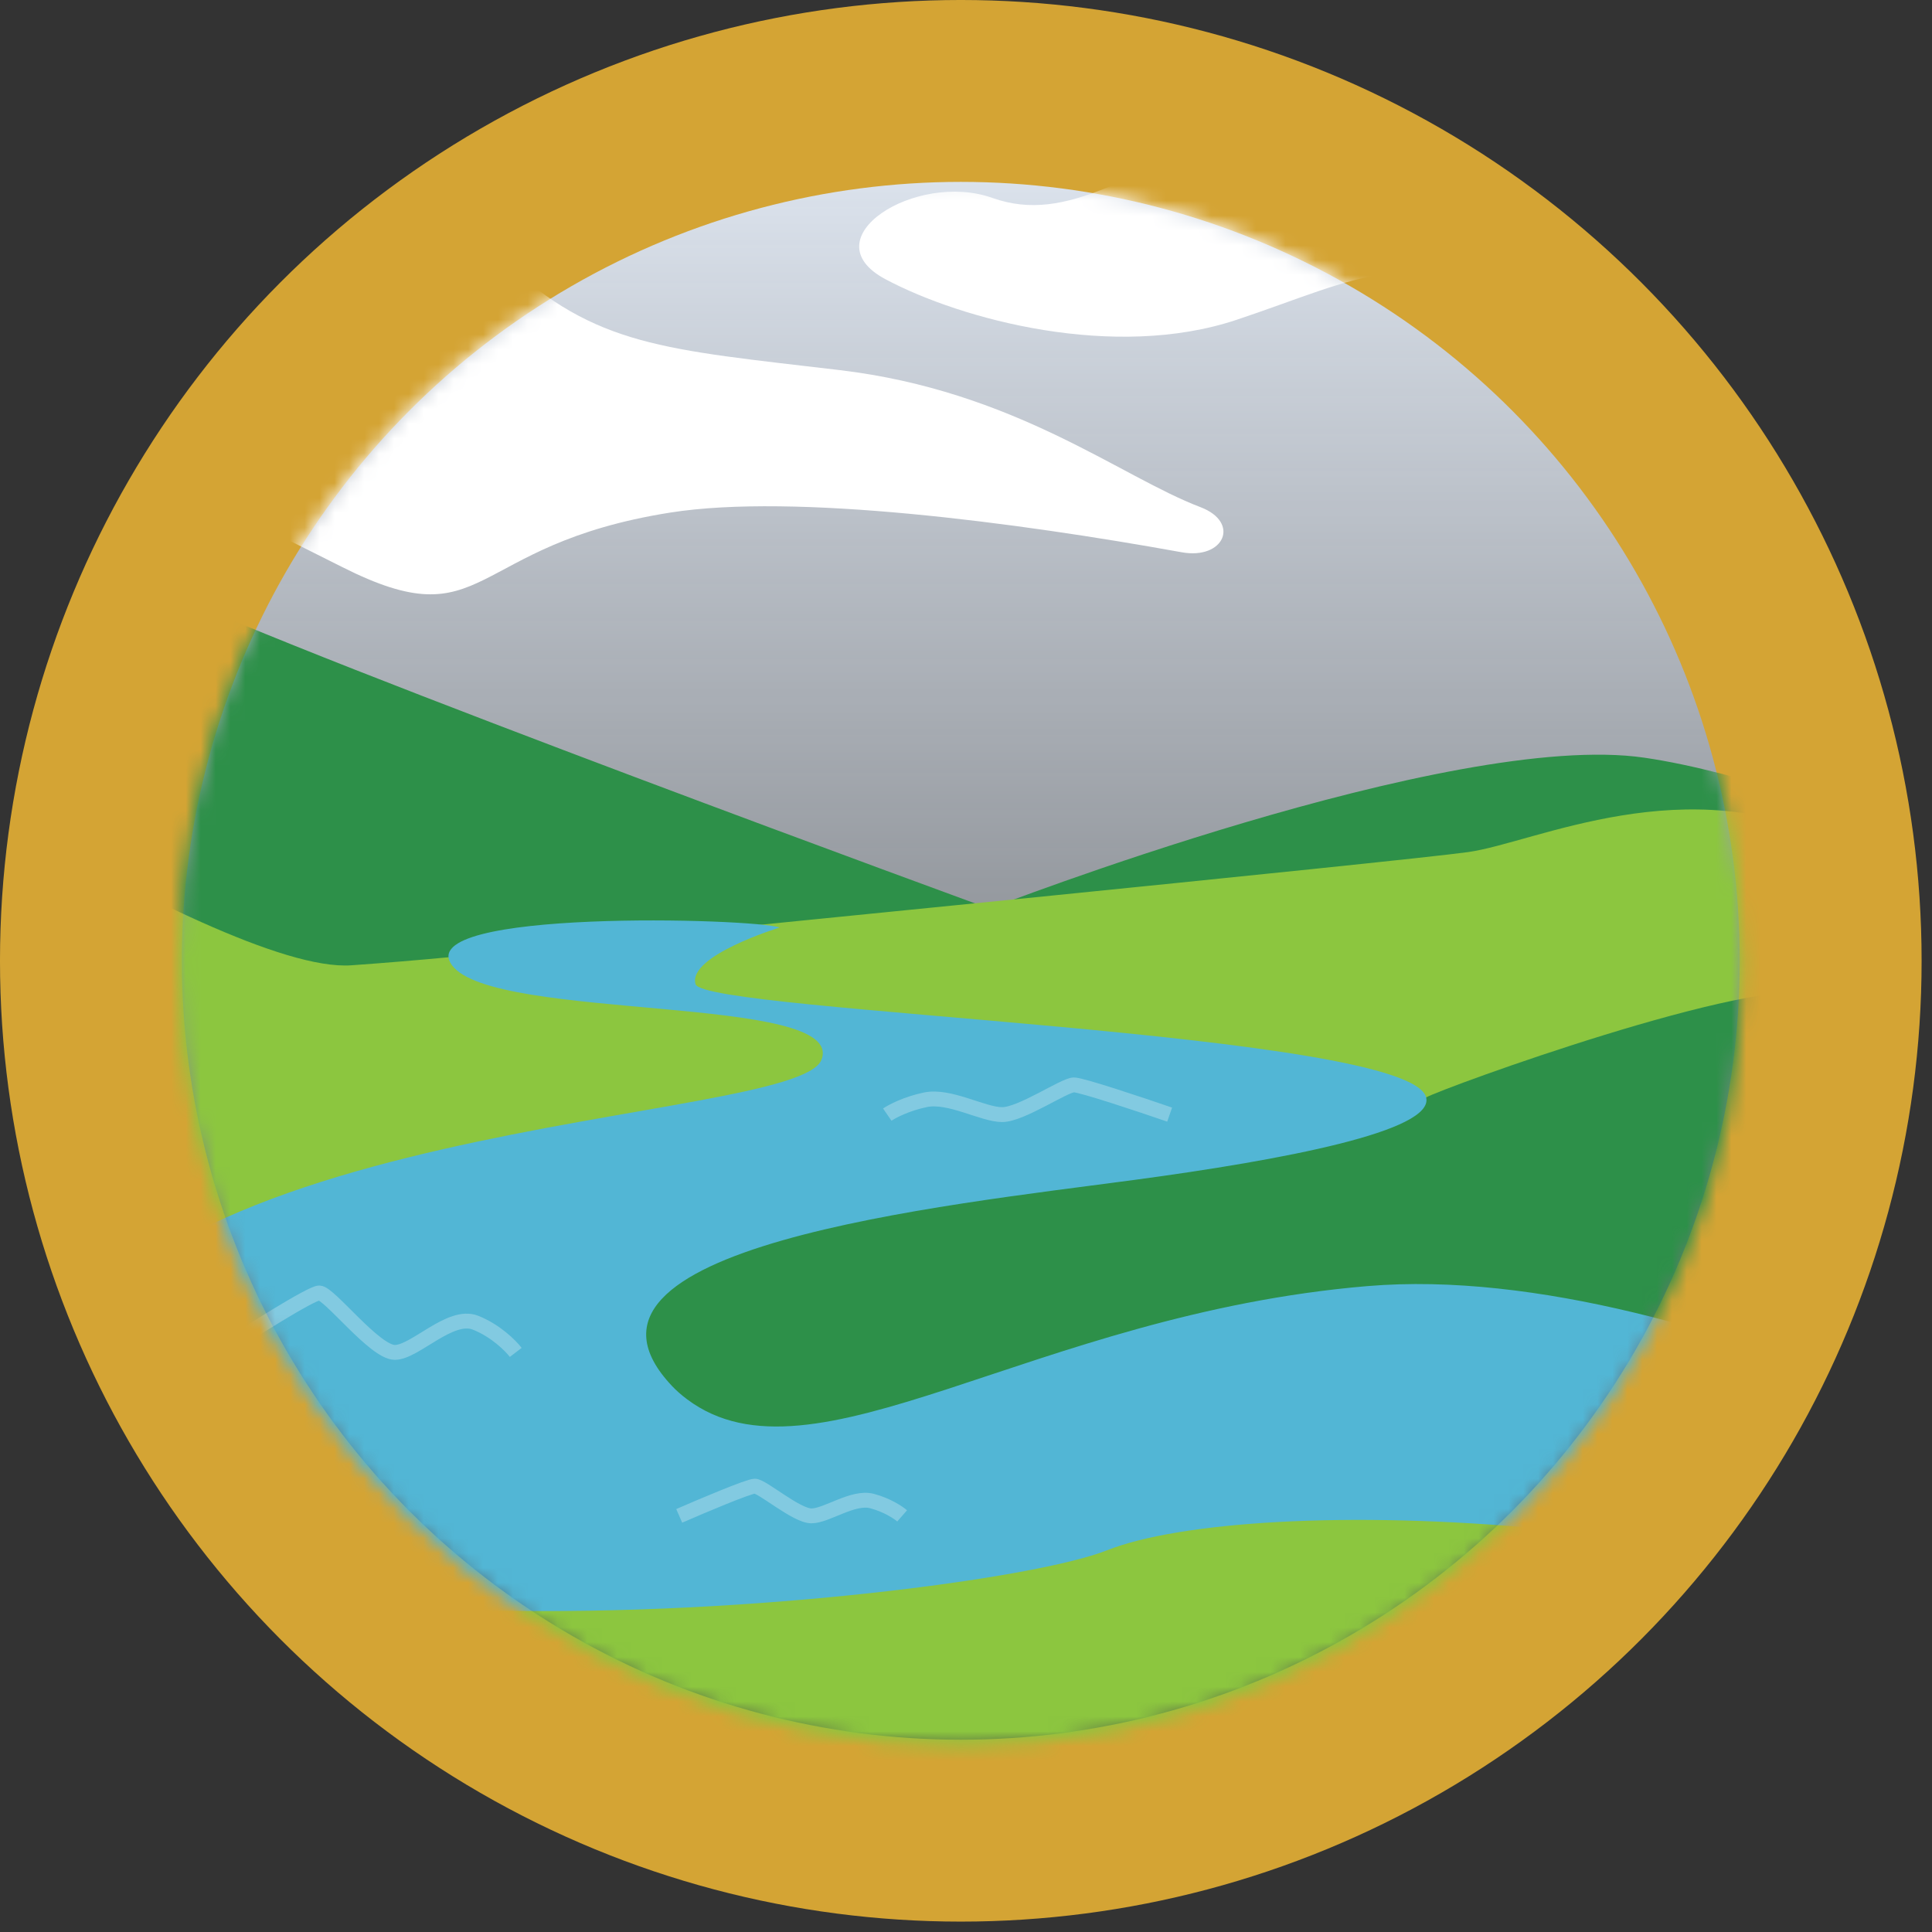 <svg width="130" height="130" viewBox="0 0 130 130" fill="none" xmlns="http://www.w3.org/2000/svg">
<rect x="0" y="0" width="130" height="130" fill="#333333" stroke="none"/>
<circle cx="64.65" cy="64.65" r="58.531" fill="url(#paint0_linear_2808_16839)" stroke="#D4A434" stroke-width="12.239" stroke-linecap="round" stroke-linejoin="round"/>
<mask id="mask0_2808_16839" style="mask-type:alpha" maskUnits="userSpaceOnUse" x="12" y="12" width="106" height="106">
<circle cx="64.627" cy="64.866" r="52.627" fill="#D9D9D9"/>
</mask>
<g mask="url(#mask0_2808_16839)">
<path d="M33.919 17.577C27.756 11.84 11.368 10.254 8.631 10.142C4.123 16.05 -4.52 27.701 -3.03 27.03C-1.168 26.193 13.17 33.179 23.021 38.153C32.872 43.127 31.308 36.665 45.108 34.489C53.437 33.175 68.394 35.151 79.516 37.161C82.37 37.676 83.482 35.152 80.771 34.123C75.371 32.073 68.295 26.299 56.47 24.9C44.645 23.501 40.082 23.314 33.919 17.577Z" fill="white"/>
<path d="M85.252 7.844C92.645 4.925 128.04 10.275 144.812 13.315V15.139C141.047 19.699 131.461 29.183 123.246 30.642C112.977 32.466 107.842 26.994 101.681 21.523C95.519 16.051 91.412 18.787 83.196 21.523C74.981 24.259 64.713 21.523 59.579 18.787C54.444 16.051 61.633 11.491 66.767 13.315C71.902 15.139 76.01 11.491 85.252 7.844Z" fill="white"/>
<g clip-path="url(#clip0_2808_16839)">
<path d="M-19.871 58.604C-19.871 58.604 -0.094 34.478 10.642 39.557C21.378 44.636 66.582 61.143 66.582 61.143C66.582 61.143 97.66 49.08 110.656 50.985C123.652 52.89 145.689 63.683 145.689 63.683L144.559 74.476L1.036 79.555L-19.871 58.604Z" fill="#2D9049"/>
<path d="M-17.045 44.637C-16.48 44.637 14.598 65.588 23.639 64.953C32.68 64.318 42.851 63.048 42.851 63.048C42.851 63.048 94.27 57.969 98.791 57.334C103.311 56.7 113.482 51.62 123.653 56.7C133.824 61.779 137.779 62.414 142.3 61.779C146.82 61.144 151.906 61.144 153.601 64.318C155.296 67.493 153.601 78.921 152.471 82.73C151.341 86.539 73.364 70.667 67.148 73.207C60.932 75.746 19.119 88.444 13.468 89.714C7.817 90.984 -22.695 72.572 -22.695 67.493C-22.695 62.414 -17.045 44.637 -17.045 44.637Z" fill="#8CC63F"/>
<path d="M-22.697 77.015C-22.697 77.015 -11.961 63.048 -7.44 64.952C-2.92 66.857 6.104 86.729 10.63 89.491C15.156 92.253 80.708 75.746 83.533 75.746C86.358 75.746 94.834 74.476 95.964 73.841C97.094 73.206 118.001 65.587 122.522 66.857C127.042 68.127 143.033 82.075 147.751 83.352C152.469 84.628 156.99 92.253 156.99 92.253C156.99 92.253 153.034 103.681 152.469 103.681H132.128C132.128 103.681 79.578 94.792 77.317 95.427C75.057 96.062 63.191 99.871 62.061 99.871C60.931 99.871 27.028 100.506 27.028 100.506L11.207 102.411C11.207 102.411 -17.046 99.236 -21.567 102.411C-26.087 105.585 -28.912 87.808 -27.782 86.539C-26.652 85.269 -22.697 77.015 -22.697 77.015Z" fill="#2D9049"/>
<path d="M-26.898 106.207C-26.333 106.207 -16.163 86.999 -9.382 90.032C-2.601 93.065 18.306 101.153 19.436 101.153C20.566 101.153 35.257 105.197 46.558 101.153C57.859 97.109 79.501 92.024 91.565 93.045C103.628 94.066 121.693 97.746 127.914 102.477C134.136 107.208 145.442 104.175 149.398 115.296C153.353 126.416 153.353 161.8 153.353 161.8L125.1 178.986L48.253 172.92C48.253 172.92 23.391 174.942 16.046 174.942C8.7 174.942 -8.252 174.942 -9.947 173.931C-11.642 172.92 -20.118 168.876 -21.248 164.832C-22.378 160.789 -26.898 106.207 -26.898 106.207Z" fill="#8CC63F"/>
<path d="M52.453 62.413C50.758 61.779 27.59 61.144 30.416 64.953C33.241 68.762 56.973 66.858 55.278 71.302C53.583 75.746 6.684 75.111 2.163 94.793C-2.357 114.474 64.884 108.126 74.49 104.316C84.096 100.507 119.694 101.142 145.686 113.84V103.046C145.686 103.046 114.608 84.635 92.006 86.539C69.404 88.444 54.713 100.507 46.237 94.158C45.843 93.862 45.508 93.567 45.229 93.272C36.353 83.902 63.499 81.115 76.291 79.399C86.381 78.045 96.538 76.109 95.962 73.841C94.832 69.397 47.367 68.127 46.802 66.223C46.237 64.318 52.453 62.413 52.453 62.413Z" fill="#52B6D5"/>
<path d="M45.703 102C47.228 101.333 50.381 100 50.788 100C51.296 100 53.584 102 54.601 102C55.618 102 57.398 100.667 58.669 101C59.686 101.267 60.449 101.778 60.703 102" stroke="white" stroke-opacity="0.28"/>
<path d="M14.703 91C16.737 89.667 20.94 87 21.483 87C22.161 87 25.212 91 26.567 91C27.924 91 30.296 88.333 31.991 89C33.347 89.533 34.364 90.556 34.703 91" stroke="white" stroke-opacity="0.28"/>
<path d="M78.703 75C76.771 74.333 72.778 73 72.262 73C71.618 73 68.72 75 67.432 75C66.144 75 63.89 73.667 62.279 74C60.991 74.267 60.025 74.778 59.703 75" stroke="white" stroke-opacity="0.28"/>
</g>
</g>
<defs>
<linearGradient id="paint0_linear_2808_16839" x1="64.65" y1="0" x2="64.65" y2="129.3" gradientUnits="userSpaceOnUse">
<stop stop-color="#ECF4FF"/>
<stop offset="1" stop-color="#ECF4FF" stop-opacity="0"/>
</linearGradient>
<clipPath id="clip0_2808_16839">
<rect width="185.02" height="112.445" fill="white" transform="translate(-28.031 38.853)"/>
</clipPath>
</defs>
</svg>
